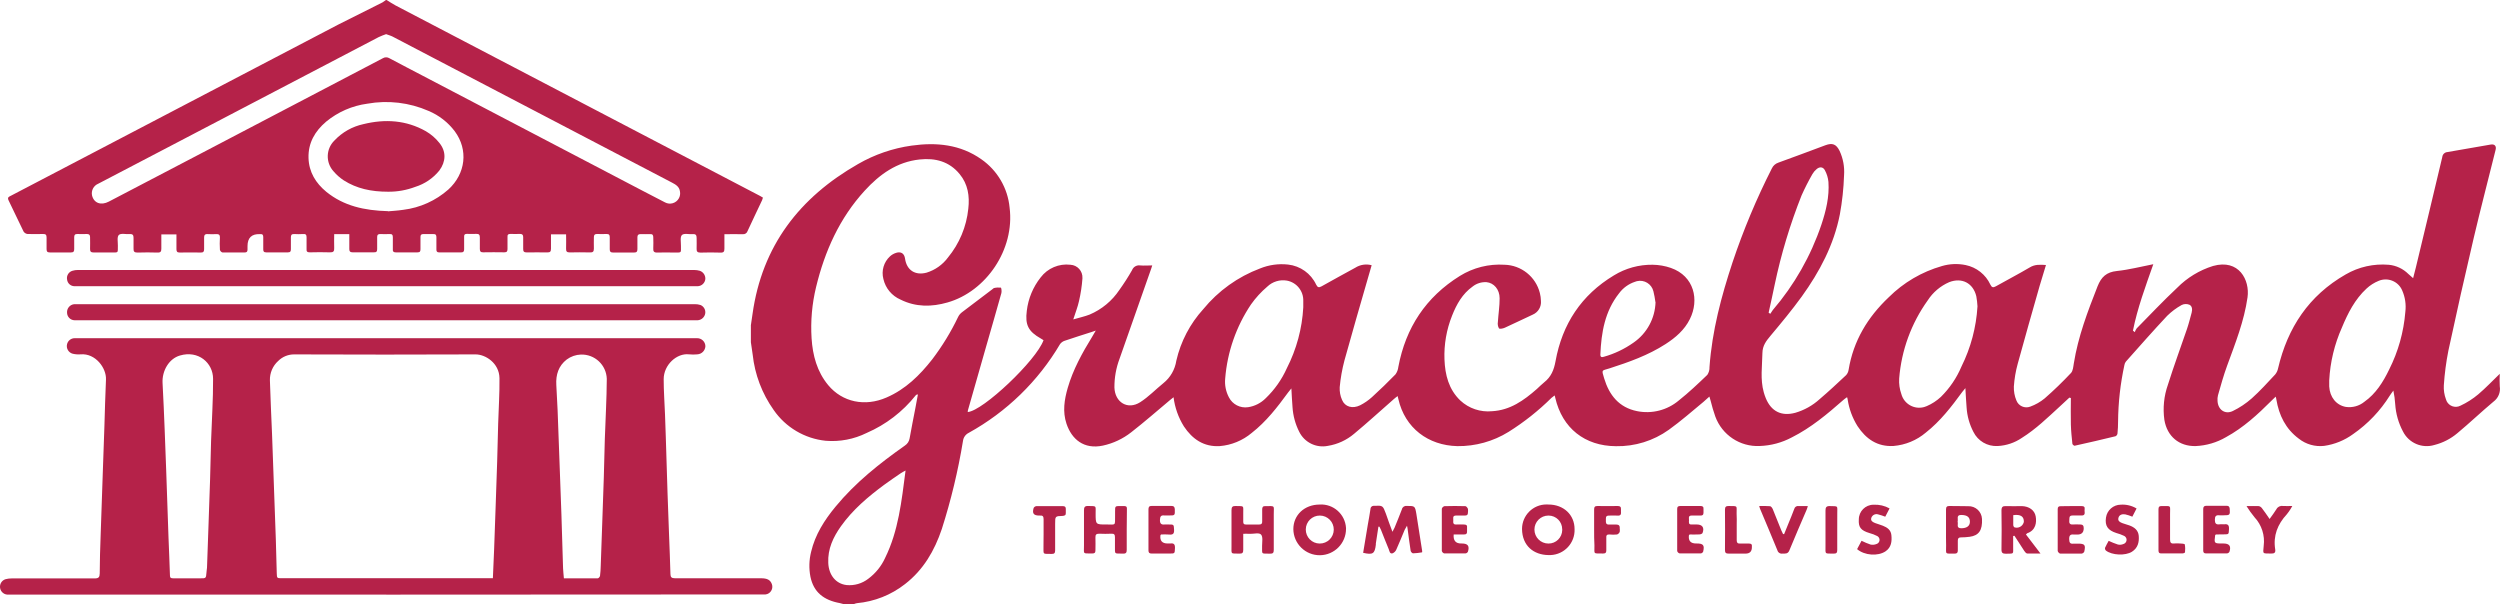 <?xml version="1.0" encoding="UTF-8"?>
<svg xmlns="http://www.w3.org/2000/svg" id="f8eb9eb2-a458-4b14-9d9c-bd4760e094a6" width="787.88" height="190.4" viewBox="0 0 787.88 190.4">
  <path d="m236.63,102.56c.18-1.2.36-2.41.53-3.61,3-21.44,14.8-36.71,33.25-47.25,5.2-3,10.94-4.98,16.89-5.81,7.8-1.09,15.33-.39,22,4.32,5.05,3.53,8.3,9.1,8.88,15.23,1.66,13.22-7.42,26.41-19.56,29.88-5,1.44-10,1.5-14.81-.9-2.74-1.18-4.75-3.59-5.41-6.5-.68-2.58.12-5.32,2.08-7.13.56-.51,1.23-.89,1.95-1.11,1.56-.49,2.58.24,2.8,1.85.52,3.62,3.19,5.36,6.78,4.4,2.7-.83,5.06-2.5,6.74-4.77,3.6-4.37,5.83-9.71,6.41-15.35.47-4-.11-7.78-2.72-10.94-3.27-4-7.7-5.14-12.61-4.61-7.17.76-12.63,4.7-17.32,9.83-7.93,8.67-12.58,19.05-15.32,30.37-1.28,5.28-1.76,10.73-1.42,16.16.35,5.38,1.7,10.49,5.24,14.76,4.48,5.38,11.59,6.86,18.39,3.89,6-2.6,10.45-7,14.38-12,3.17-4.17,5.91-8.65,8.17-13.38.28-.57.68-1.06,1.18-1.45,3.2-2.46,6.43-4.87,9.65-7.31.16-.12.31-.32.48-.35.7-.17,1.42-.21,2.14-.13.19,0,.33,1.17.19,1.71-1.55,5.57-3.17,11.12-4.76,16.68-1.93,6.74-3.86,13.49-5.78,20.24-.04.19-.06.39-.08.58,4.81-.34,21.65-16.28,23.9-22.65-.27-.17-.56-.36-.86-.53-3.91-2.21-5-4.26-4.41-8.74.45-3.84,1.96-7.47,4.36-10.5,2.2-2.91,5.77-4.43,9.39-4,2.21.12,3.9,2.01,3.78,4.21v.1c-.17,2.41-.54,4.81-1.09,7.17-.39,1.81-1.1,3.56-1.8,5.75,1.92-.56,3.58-.92,5.14-1.52,3.82-1.62,7.09-4.32,9.39-7.77,1.44-2.01,2.78-4.09,4-6.24.39-1.02,1.43-1.64,2.51-1.49,1.22.12,2.46,0,3.85,0-.08.26-.18.65-.32,1-3.33,9.49-6.69,19-10,28.46-1.08,2.88-1.62,5.93-1.6,9,.15,4.7,4.18,7.18,8.14,4.64,2.64-1.69,4.83-4,7.3-6,2.2-1.76,3.65-4.29,4.07-7.08,1.39-6.05,4.32-11.64,8.49-16.23,4.74-5.78,10.92-10.21,17.92-12.84,2.79-1.13,5.81-1.55,8.8-1.22,3.86.42,7.22,2.82,8.86,6.33.46.9.84,1,1.71.53,3.52-2,7.07-3.9,10.6-5.85,1.54-.99,3.42-1.28,5.18-.8-.4,1.38-.8,2.75-1.19,4.11-2.48,8.63-5,17.23-7.38,25.88-.73,2.77-1.24,5.6-1.5,8.46-.07,1.37.18,2.74.74,4,.9,2.19,3.29,2.88,5.7,1.69,1.35-.69,2.6-1.55,3.73-2.57,2.54-2.31,5-4.7,7.41-7.17.5-.69.81-1.51.9-2.36,2.33-12.36,8.67-22,19.4-28.67,4.21-2.61,9.12-3.84,14.06-3.52,5.29.13,9.85,3.78,11.14,8.91.21.81.32,1.64.34,2.48.17,1.85-.87,3.6-2.58,4.33-2.94,1.35-5.84,2.79-8.79,4.12-.57.26-1.6.48-1.86.2-.34-.61-.46-1.31-.34-2,.16-2.49.56-5,.55-7.47,0-2.8-1.82-4.87-4.14-5.08-1.57-.09-3.12.39-4.36,1.37-3.23,2.3-5.07,5.6-6.48,9.17-1.76,4.39-2.58,9.1-2.4,13.82.19,4.85,1.32,9.42,5,12.94,2.7,2.51,6.34,3.73,10,3.37,5.71-.31,10-3.4,14.11-7,.78-.69,1.49-1.46,2.31-2.1,2.17-1.71,3.08-3.88,3.58-6.66,2.11-11.68,8.13-20.87,18.41-27.05,3.67-2.25,7.9-3.41,12.2-3.35,1.95.03,3.89.36,5.73,1,7.4,2.58,9,10.12,6,16.12-1.7,3.45-4.53,5.86-7.69,7.9-5.46,3.52-11.52,5.67-17.65,7.64-2.48.79-2.54.27-1.68,3.14,1.6,5.3,4.68,9.19,10.38,10.34,4.66.94,9.5-.29,13.14-3.36,3.16-2.5,6.1-5.3,9-8.08.48-.72.72-1.57.68-2.43.8-11.39,3.72-22.31,7.28-33.08,3.4-10.14,7.53-20.01,12.37-29.54.4-.87,1.15-1.53,2.06-1.83,5-1.79,9.88-3.65,14.82-5.48,2.21-.82,3.42-.35,4.47,1.78,1.12,2.4,1.6,5.05,1.41,7.69-.14,4.14-.58,8.27-1.33,12.34-1.88,9.58-6.37,18.05-12,25.87-3.1,4.27-6.47,8.34-9.86,12.38-1.36,1.63-2.5,3.09-2.54,5.41-.07,4.14-.72,8.28.42,12.37.18.65.4,1.29.66,1.92,1.72,4.15,4.94,5.72,9.27,4.56,2.85-.83,5.48-2.3,7.68-4.3,2.86-2.43,5.61-5,8.35-7.57.42-.47.69-1.05.78-1.67,1.5-9.13,6-16.58,12.64-22.86,4.67-4.65,10.44-8.04,16.78-9.85,2.42-.71,4.99-.82,7.46-.31,3.43.7,6.33,2.99,7.8,6.17.45.92.86,1,1.72.53,3.55-2,7.18-3.88,10.68-5.95,1.62-1,3.24-.89,5.12-.77-.68,2.26-1.35,4.42-2,6.6-2.32,8.17-4.67,16.32-6.9,24.52-.65,2.34-1.05,4.75-1.22,7.17-.05,1.51.22,3.01.8,4.4.66,1.74,2.61,2.61,4.35,1.95.01,0,.02,0,.03-.01,1.64-.6,3.17-1.47,4.52-2.58,2.89-2.52,5.65-5.2,8.29-8,.65-.67.73-2,.9-3,1.35-8.46,4.36-16.38,7.48-24.31,1.19-3,2.83-4.51,6.11-4.85,3.78-.39,7.51-1.37,11.47-2.14-2.46,7-5,13.82-6.42,20.94l.59.47c.13-.42.33-.82.59-1.18,4.23-4.3,8.38-8.69,12.78-12.82,3.14-3.17,7.01-5.52,11.27-6.85,8.18-2.31,11.66,4.44,10.88,9.9-1.07,7.5-3.85,14.45-6.42,21.5-1.12,3.06-2,6.22-2.89,9.35-.15.58-.19,1.18-.14,1.78.13,2.74,2.33,4.36,4.79,3.19,2.17-1.05,4.19-2.4,6-4,2.62-2.33,5-5,7.38-7.53.45-.55.76-1.2.9-1.89,3-12.87,9.73-23,21.31-29.63,4.11-2.39,8.85-3.45,13.59-3.05,2.33.22,4.51,1.25,6.17,2.9.43.4.87.77,1.5,1.32.33-1.28.62-2.34.87-3.4,2.78-11.59,5.58-23.17,8.32-34.77.08-.84.76-1.51,1.61-1.57,4.55-.77,9.1-1.59,13.65-2.37,1.23-.21,1.85.46,1.55,1.65-2.29,9.25-4.71,18.47-6.89,27.74-2.78,11.83-5.45,23.69-8,35.58-.71,3.6-1.19,7.23-1.43,10.89-.09,1.51.14,3.02.67,4.43.46,1.71,2.22,2.72,3.92,2.26.23-.06.45-.15.66-.26,2.02-.94,3.9-2.15,5.61-3.58,2.35-2,4.46-4.23,6.77-6.46-.07,1.31-.07,2.62,0,3.93.31,1.87-.47,3.75-2,4.86-3.85,3.23-7.5,6.71-11.37,9.93-2.09,1.76-4.55,3.03-7.2,3.7-3.91,1.2-8.11-.6-9.94-4.26-1.41-2.65-2.24-5.57-2.44-8.56-.09-1.45-.28-2.89-.58-4.31-.37.52-.77,1-1.11,1.55-2.99,4.8-6.93,8.94-11.58,12.16-2.69,1.96-5.82,3.24-9.11,3.71-2.86.33-5.74-.48-8-2.27-4.15-3.08-6.25-7.36-7.08-12.36,0-.22-.1-.43-.21-.89-.53.51-.92.88-1.3,1.26-4.36,4.36-8.89,8.53-14.36,11.51-2.91,1.7-6.19,2.66-9.56,2.81-5.24.12-9-3.08-9.86-8.25-.52-3.73-.14-7.54,1.12-11.09,1.85-5.89,4-11.69,6-17.55.58-1.69,1-3.43,1.48-5.17.23-.92.22-2-.68-2.47-.79-.33-1.68-.31-2.45.06-1.68.93-3.22,2.08-4.59,3.42-4.43,4.73-8.7,9.59-13,14.42-.25.31-.41.67-.47,1.06-1.27,5.85-1.95,11.82-2,17.81,0,1.28-.06,2.55-.19,3.82-.05.36-.28.67-.6.84-4.29,1.05-8.59,2.05-12.92,3-.18,0-.67-.37-.69-.61-.21-2-.43-4.05-.48-6.08-.08-2.78,0-5.57,0-8.35l-.47-.13-3,2.78c-3.83,3.51-7.55,7.15-12,9.93-2.26,1.54-4.9,2.42-7.63,2.55-3.21.17-6.21-1.59-7.62-4.47-1.24-2.38-1.97-4.99-2.14-7.67-.17-1.92-.24-3.86-.38-6.11-.44.56-.71.88-1,1.22-3.4,4.65-6.91,9.21-11.49,12.81-2.86,2.42-6.41,3.88-10.14,4.2-5.06.3-8.69-2.18-11.37-6.26-1.59-2.55-2.65-5.4-3.1-8.37,0-.19-.09-.37-.19-.75-.46.34-.84.59-1.18.89-5.06,4.44-10.19,8.76-16.26,11.8-3.11,1.66-6.57,2.58-10.09,2.7-6.2.3-11.87-3.47-14-9.3-.58-1.64-1.07-3.31-1.48-5l-.38-1.28c-.72.64-1.29,1.19-1.89,1.69-3.62,3-7.13,6.07-10.91,8.79-4.85,3.47-10.7,5.28-16.66,5.16-9.8-.05-16.9-5.68-19.11-15.23,0-.19-.1-.37-.21-.77-.39.32-.7.53-1,.78-4.09,4.05-8.62,7.64-13.5,10.7-4.85,3.01-10.46,4.57-16.17,4.5-9.15-.22-16.5-5.68-18.58-14.86-.05-.23-.11-.46-.22-.91-.5.38-.9.65-1.26,1-4.15,3.63-8.22,7.36-12.46,10.88-2.36,2-5.23,3.32-8.29,3.81-3.66.73-7.35-1.09-9-4.43-1.23-2.42-1.95-5.08-2.12-7.79-.16-1.86-.23-3.73-.36-5.89-.43.54-.73.88-1,1.24-3.4,4.66-6.91,9.21-11.51,12.8-2.85,2.39-6.37,3.84-10.07,4.14-5,.29-8.61-2.18-11.29-6.21-1.74-2.79-2.85-5.93-3.26-9.19l-1.08.86c-4.08,3.41-8.07,6.92-12.26,10.18-2.62,2.06-5.67,3.5-8.93,4.2-6,1.27-9.83-2-11.47-6.89-1.28-3.81-.68-7.58.39-11.3,1.67-5.77,4.56-11,7.67-16.06.34-.57.67-1.14,1.17-2l-1.27.44c-2.8.9-5.61,1.77-8.4,2.73-.62.17-1.17.55-1.57,1.06-6.92,11.74-16.87,21.41-28.8,28-.99.49-1.67,1.44-1.81,2.54-1.54,9.4-3.77,18.68-6.67,27.76-2.31,6.85-5.8,12.88-11.62,17.38-4.37,3.42-9.63,5.5-15.15,6-.34.06-.68.17-1,.31h-3.12c-.41-.11-.82-.25-1.24-.33-5.08-.92-8.29-3.43-9.29-8.35-.5-2.59-.42-5.25.22-7.81,1.28-5.43,4.2-10,7.68-14.21,6.25-7.6,13.89-13.65,21.88-19.28.8-.52,1.34-1.35,1.49-2.29.56-3.18,1.2-6.34,1.81-9.51.27-1.44.53-2.88.8-4.32-.26-.01-.52.09-.69.29-4.1,5.16-9.41,9.23-15.46,11.85-4,1.98-8.46,2.84-12.91,2.47-6.62-.68-12.62-4.23-16.4-9.71-3.67-5.17-5.95-11.19-6.62-17.49-.17-1.29-.37-2.57-.56-3.85v-5.3h0Zm386.58-6c-.06-1.07-.18-2.14-.37-3.19-1-4.16-4.55-6-8.54-4.45-2.77,1.2-5.13,3.2-6.77,5.74-5.19,7.24-8.3,15.75-9,24.63-.1,1.67.13,3.34.69,4.91.85,3.11,4.05,4.94,7.16,4.09.29-.08.57-.18.84-.3,1.64-.7,3.15-1.69,4.46-2.91,2.77-2.73,4.97-5.98,6.48-9.56,2.94-5.92,4.66-12.38,5.05-18.98v.02h0Zm-212.48.31v-2c.11-3.12-2.07-5.85-5.14-6.43-2.25-.39-4.55.31-6.2,1.89-1.94,1.65-3.67,3.54-5.14,5.62-4.67,6.96-7.47,15-8.13,23.35-.2,2.04.21,4.1,1.17,5.91,1.13,2.24,3.58,3.5,6.06,3.12,2.11-.32,4.05-1.32,5.55-2.83,2.8-2.69,5.06-5.9,6.65-9.45,3.05-5.97,4.82-12.51,5.18-19.2v.02h0Zm323.33,23v1.92c.17,3.34,2.21,5.91,5.23,6.45,2.09.3,4.2-.28,5.84-1.61,3.64-2.57,5.92-6.24,7.81-10.15,2.87-5.68,4.6-11.86,5.11-18.2.28-2.3-.06-4.64-1-6.76-1.22-2.88-4.55-4.22-7.43-3-1.4.57-2.69,1.39-3.8,2.42-3.66,3.38-5.87,7.73-7.75,12.26-2.35,5.26-3.71,10.91-4.01,16.67h0Zm-448.67,28.42c-.69.38-1.08.55-1.42.79-1.78,1.22-3.58,2.42-5.31,3.7-5.1,3.77-9.92,7.85-13.63,13.06-2.45,3.45-4.2,7.16-4,11.54.14,3.78,2.34,6.6,5.76,7,2.46.24,4.92-.48,6.87-2,2.29-1.71,4.11-3.96,5.29-6.56,4.2-8.51,5.18-17.84,6.44-27.53h0Zm272-49.74l.52.35c.24-.41.5-.8.79-1.18,6.78-7.9,11.98-17.03,15.31-26.89,1.46-4.37,2.55-8.84,2.23-13.49-.12-1.3-.51-2.56-1.13-3.7-.58-1.1-1.69-1.15-2.63-.31-.52.43-.96.96-1.3,1.55-1.25,2.18-2.39,4.42-3.41,6.71-3.62,9.11-6.46,18.52-8.47,28.12-.62,2.94-1.24,5.89-1.91,8.84h0Zm-35.68-3.36c-.15-1.14-.36-2.27-.63-3.38-.56-2.32-2.89-3.75-5.21-3.2-.21.05-.41.12-.61.2-2,.66-3.75,1.93-5,3.62-4.49,5.66-5.61,12.36-5.9,19.32,0,.83.43.9,1.09.69,3.35-.94,6.51-2.45,9.35-4.45,4.23-2.91,6.81-7.67,6.95-12.8h-.04Z" fill="#b52249"></path>
  <path d="m438.83,167.6c.33-.63.52-1,.67-1.3.78-1.92,1.58-3.84,2.31-5.78.14-.69.78-1.15,1.48-1.08,2.62,0,2.65,0,3.08,2.51.63,3.84,1.21,7.7,1.81,11.55.04.19.04.38,0,.57-.94.17-1.9.28-2.86.31-.26,0-.7-.48-.75-.79-.36-2.28-.64-4.57-.95-6.86,0-.23-.08-.45-.2-1.05-.27.42-.51.85-.73,1.29-.87,2.06-1.69,4.14-2.61,6.17-.22.55-.64.99-1.18,1.23-.94.28-1-.71-1.23-1.28-.85-2-1.63-4.07-2.45-6.11-.14-.35-.32-.68-.49-1h-.32l-.81,5.32v.36c-.34,2.87-.95,3.26-4,2.56.48-2.93,1-5.87,1.46-8.8.28-1.65.61-3.29.84-4.95-.03-.55.39-1.03.94-1.06h.2c2.75-.12,2.75-.14,3.73,2.48.62,1.83,1.27,3.61,2.06,5.7h0Z" fill="#b52249"></path>
  <path d="m415.89,159c4.34-.25,8.06,3.06,8.31,7.4v.2c.04,4.58-3.64,8.33-8.22,8.38s-8.33-3.64-8.38-8.22c0-4.46,3.51-7.74,8.28-7.75h.01Zm0,12.3c2.44.02,4.43-1.93,4.45-4.37s-1.93-4.43-4.37-4.45-4.43,1.93-4.45,4.37,1.93,4.43,4.37,4.45h0Z" fill="#b52249"></path>
  <path d="m487.99,159c4.8,0,8.24,3.25,8.24,7.75.17,4.35-3.21,8.01-7.56,8.18h-.72c-4.56-.07-8.22-2.88-8.28-8.22,0-4.26,3.44-7.73,7.71-7.73.2,0,.41,0,.61.02h0Zm4.34,7.78c0-2.37-1.92-4.3-4.3-4.3h-.04c-2.44,0-4.41,1.97-4.41,4.41s1.97,4.41,4.41,4.41h0c2.37.03,4.32-1.88,4.35-4.25v-.27h-.01Z" fill="#b52249"></path>
  <path d="m355.09,167.02v6.24c0,.84-.18,1.24-1.12,1.21-3-.09-2.54.4-2.59-2.51v-2.64c0-.88-.26-1.16-1.12-1.12-1.27.06-2.56.06-3.83,0-.88,0-1.23.24-1.2,1.15.06,1.36,0,2.72,0,4.08,0,.78-.27,1-1,1-3.16-.07-2.59.39-2.61-2.57v-11c0-1,.22-1.43,1.32-1.4,2.77.09,2.33-.22,2.35,2.39,0,3.45,0,3.47,3.45,3.44,2.94,0,2.66.53,2.68-2.67v-1.44c0-1.69,0-1.7,1.72-1.7,2.3,0,2-.08,2,2-.04,1.87-.05,3.7-.05,5.54h0Z" fill="#b52249"></path>
  <path d="m391.81,168.22v5.08c0,.9-.27,1.2-1.17,1.17-2.94-.09-2.51.41-2.53-2.55v-11.16c0-1,.33-1.32,1.31-1.29,2.85.07,2.35-.23,2.39,2.34v2.64c0,.61.22.86.84.85h4.2c.76,0,.95-.35.93-1v-3.72c0-.75.2-1.1,1-1.08,3.26,0,2.62-.29,2.65,2.54v11.28c0,.89-.26,1.2-1.16,1.17-3-.08-2.45.36-2.52-2.45,0-1.22.32-2.83-.31-3.55s-2.25-.22-3.44-.25c-.61-.04-1.33-.02-2.19-.02h0Z" fill="#b52249"></path>
  <path d="m638.48,168.44l4.58,6h-4.16c-.33,0-.71-.45-.93-.79-1.06-1.58-2.08-3.2-3.11-4.8l-.41.07v3.35c0,2.54.32,2.14-2.24,2.24-1.07,0-1.46-.24-1.44-1.39.07-4.07.07-8.14,0-12.22,0-1.15.38-1.45,1.44-1.4,1.68.07,3.36,0,5,0,2.29.07,4,1.31,4.34,3.22s.06,4.4-2.68,5.34c-.14.11-.27.24-.39.38Zm-4-6.08v3.15c.01.26.14.51.34.67,1.21.41,2.52-.24,2.93-1.45.03-.09.06-.18.07-.28.05-1.69-1.03-2.42-3.36-2.1h.02Z" fill="#b52249"></path>
  <path d="m613.29,166.94v-6.35c0-.85.29-1.14,1.11-1.12,2,.05,3.92,0,5.87.06,2.31-.09,4.25,1.7,4.36,4,.17,3.59-1,5.25-3.88,5.64-.91.12-1.82.19-2.74.19-.72,0-1,.27-1,1v3.12c0,.72-.27,1-1,1-3.28-.06-2.64.4-2.69-2.6-.05-1.66-.03-3.3-.03-4.94h0Zm3.65-2.54c.3.74-.57,2.08,1.15,2.08s2.75-.7,2.73-2.09-.82-2.07-2.71-2.1c-1.72-.02-.9,1.32-1.17,2.15v-.04h0Z" fill="#b52249"></path>
  <path d="m672.01,162.83c-.73-.31-1.48-.55-2.25-.73-.91-.14-1.85.07-2.13,1.09s.52,1.41,1.3,1.7,1.45.44,2.16.7c1.56.57,2.79,1.51,2.94,3.29.16,2-.28,3.82-2.14,5-2.08,1.31-6.3,1.13-8.22-.38-.22-.23-.32-.54-.27-.85.33-.77.77-1.48,1.15-2.2.94.45,1.92.83,2.91,1.16.58.13,1.19.08,1.73-.16.73-.21,1.16-.97.95-1.71-.12-.4-.41-.73-.8-.89-.75-.36-1.54-.65-2.35-.86-2.72-.87-3.67-2.26-3.29-4.87.33-2.31,2.3-4.04,4.64-4.07,1.75-.12,3.49.3,5,1.2-.46.86-.89,1.72-1.33,2.58h0Z" fill="#b52249"></path>
  <path d="m562.27,168.33l1.38-3.4c.61-1.52,1.26-3,1.82-4.56.15-.6.74-.99,1.35-.89h2.92c-.14.45-.21.78-.34,1.08-1.83,4.3-3.72,8.58-5.48,12.9-.47,1.15-1.26,1-2.12,1-.72.14-1.44-.29-1.64-1-1.79-4.4-3.65-8.77-5.49-13.15-.09-.21-.15-.44-.27-.83,1.14-.04,2.28-.03,3.42.05.33,0,.71.56.88.95.92,2.21,1.79,4.44,2.68,6.66.16.4.36.77.54,1.16l.35.03h0Z" fill="#b52249"></path>
  <path d="m585.27,173.06l1.4-2.63c.92.46,1.87.86,2.85,1.19.63.13,1.28.07,1.87-.18.72-.22,1.12-.99.89-1.7-.12-.37-.39-.68-.74-.84-.74-.38-1.52-.68-2.33-.89-2.85-.85-3.54-1.91-3.4-4.31,0-2.56,2.08-4.64,4.64-4.64h.05c1.74-.08,3.47.32,5,1.17l-1.36,2.61c-.73-.29-1.48-.54-2.24-.73-.89-.28-1.84.2-2.15,1.08-.32,1,.53,1.39,1.28,1.68s1.6.5,2.38.82c1.35.54,2.5,1.33,2.66,2.93.2,2,0,3.87-1.84,5.13-2.4,1.61-6.63,1.31-8.96-.69h0Z" fill="#b52249"></path>
  <path d="m652.86,159.49h3.12c.76,0,1.12.25,1,1-.04.28-.04.56,0,.84.12.94-.34,1.18-1.19,1.13s-1.76,0-2.64,0c-1.17,0-.93.82-1,1.5s0,1.39,1,1.33c.8-.06,1.6,0,2.4,0s1.15.32,1.14,1.18c0,1.33-.67,2-2,2-.36.03-.71.03-1.07,0-1.14-.16-1.53.27-1.51,1.44s.33,1.56,1.44,1.42c.44-.03.88-.03,1.32,0,2.14,0,2.47.38,2,2.5-.14.32-.43.56-.78.63h-6.83c-.27,0-.76-.55-.77-.85v-13.18c0-.69.31-.91.95-.9,1.19-.03,2.3-.04,3.42-.04h0Z" fill="#b52249"></path>
  <path d="m365.9,168.44c-.15.2-.19.23-.19.26-.21,1.72.55,2.58,2.27,2.58.28.02.56.02.84,0,1.17-.18,1.52.33,1.47,1.47-.08,1.69,0,1.7-1.72,1.7h-5.63c-.73,0-1-.27-1-1v-12.93c0-.76.25-1.09,1-1.07h6.23c.77,0,1,.27,1.07,1,.05,2,.08,2-1.81,2-.48.03-.96.03-1.44,0-1.11-.14-1.4.32-1.43,1.41s.38,1.58,1.51,1.43c.4-.03.8-.03,1.2,0,1.72,0,1.64,0,1.74,1.67.08,1.26-.39,1.63-1.57,1.5-.85-.05-1.69-.06-2.54-.02h0Z" fill="#b52249"></path>
  <path d="m458.13,168.44c-.17,1.89.61,2.84,2.33,2.84h.24c1.9,0,2.5.79,1.91,2.61-.16.29-.44.48-.77.52h-6.71c-.36-.12-.64-.41-.74-.78v-13.3c.12-.4.43-.7.83-.81,2.19-.07,4.38-.07,6.59,0,.29,0,.67.5.81.85.06.39.06.8,0,1.19,0,.66-.27.93-.93.91h-2.76c-1.32,0-.86.94-.93,1.61s0,1.29.94,1.22c.8-.06,1.6,0,2.4,0s1.1.28,1,1c-.03.36-.03.72,0,1.08.06.76-.24,1.09-1,1.06h-3.21Z" fill="#b52249"></path>
  <path d="m532.49,168.44c-.17.18-.21.21-.22.24-.23,1.73.52,2.6,2.25,2.6h.24c2,0,2.48.53,2,2.55-.13.3-.39.51-.71.58h-6.71c-.37-.1-.66-.38-.77-.75v-13.31c0-.71.37-.88,1-.88h6.35c.65,0,1,.23.94.91-.03.4-.03.8,0,1.2,0,.7-.3.91-.94.89h-2.76c-1.25,0-.83.92-.87,1.55s-.17,1.35.88,1.27h1.56c1.77,0,2.48,1,1.83,2.68-.1.24-.61.44-.94.45-1.14.07-2.23.02-3.13.02h0Z" fill="#b52249"></path>
  <path d="m698.33,168.44c-.17.18-.21.21-.22.24-.34,2.58-.33,2.6,2.24,2.6h.36c1.88,0,2.5.83,1.9,2.63-.16.28-.45.47-.78.5h-6.59c-.7,0-.89-.33-.89-.95v-13.06c0-.73.32-1,1-1h6.35c.64,0,.92.22,1,.9.13,2,.1,2.1-1.91,2.1-.44.03-.88.03-1.32,0-1.07-.12-1.45.26-1.45,1.39s.33,1.61,1.49,1.45c.47-.07,1,0,1.43,0,1.24-.19,1.6.34,1.53,1.54-.09,1.62,0,1.62-1.67,1.63l-2.47.03h0Z" fill="#b52249"></path>
  <path d="m707.99,159.5c1.51,0,2.71-.06,3.89,0,.41.1.76.35,1,.69.79,1,1.52,2.13,2.39,3.37.81-1.15,1.55-2.09,2.16-3.1.38-.73,1.19-1.13,2-1,1,.07,1.91,0,3,0-.24.43-.37.7-.54.94-.36.58-.75,1.13-1.18,1.66-2.92,3.15-4.37,6.76-3.67,11.11.16,1-.29,1.32-1.28,1.28-2.82-.09-2.58.33-2.35-2.43.43-3.28-.63-6.58-2.89-9-.92-1.12-1.76-2.3-2.53-3.52Z" fill="#b52249"></path>
  <path d="m502.39,166.98v-6.35c0-.79.18-1.18,1.06-1.16,2.12,0,4.24.06,6.35,0,1.37,0,1,.9,1.05,1.64s.09,1.47-1.05,1.38c-.91-.07-1.84,0-2.76,0-1.17,0-.91.87-.94,1.55s0,1.32,1,1.27h2.27c.75,0,1.16.32,1.09,1.12.06.39.06.8,0,1.19-.15.38-.46.68-.84.82-.79.09-1.6.09-2.39,0-.8-.06-1.07.31-1,1v4c0,.69-.2,1-1,1-3.34-.07-2.68.39-2.74-2.57-.1-1.61-.1-3.25-.1-4.89h0Z" fill="#b52249"></path>
  <path d="m328.89,168.49v-4.91c0-.85-.31-1.18-1.12-1.1h-.24c-1.78,0-2.29-.68-1.77-2.4.18-.32.5-.53.86-.57h8.38c.69,0,.93.32.89,1-.03.36-.03.72,0,1.08.06.74-.29.95-1,1-2.36.07-2.36.1-2.36,2.49v8.39c0,.84-.28,1.12-1.11,1.1-3-.08-2.51.37-2.56-2.51,0-1.26.03-2.41.03-3.57h0Z" fill="#b52249"></path>
  <path d="m547.33,165.44v4.8c0,.75.23,1.1,1,1.06h2.88c.68,0,1,.27.9.93v.24c0,1.33-.67,2-2,2h-5.28c-.86,0-1.21-.2-1.2-1.13.04-4.24.04-8.48,0-12.72,0-.92.34-1.16,1.2-1.15,3,.06,2.42-.24,2.47,2.38.09,1.2.03,2.4.03,3.59h0Z" fill="#b52249"></path>
  <path d="m680.25,167.03v-6.48c0-.75.21-1.09,1-1.07,3.25,0,2.61-.29,2.65,2.55v8c0,.91.25,1.35,1.23,1.25.64-.05,1.28-.05,1.92,0,.52,0,1.44.09,1.49.3.15.82.17,1.65.07,2.48,0,.14-.5.35-.77.35h-6.72c-.82,0-.87-.47-.87-1.09.01-2.06,0-4.18,0-6.29h0Z" fill="#b52249"></path>
  <path d="m579.01,167.12v6.23c0,.83-.25,1.14-1.1,1.12-3-.08-2.58.41-2.6-2.6v-11c0-1,.29-1.41,1.36-1.38,2.81.08,2.32-.21,2.35,2.38,0,1.73-.01,3.49-.01,5.25h0Z" fill="#b52249"></path>
  <path d="m121.84,0c.94.57,1.84,1.2,2.81,1.71,25.59,13.37,51.18,26.74,76.79,40.13l38.12,19.92c.28.14.55.32.88.52-.07.27-.15.53-.25.78-1.53,3.25-3.09,6.49-4.59,9.75-.2.66-.85,1.08-1.54,1-1.87-.05-3.74,0-5.76,0v4.53c0,.91-.2,1.3-1.2,1.27-2.11-.07-4.24-.07-6.35,0-1,0-1.25-.38-1.21-1.27.05-1.12,0-2.24,0-3.36,0-.85-.25-1.26-1.17-1.19-1.19.1-2.8-.35-3.45.27s-.3,2.23-.32,3.41c0,2.36.29,2.1-2.12,2.12-1.76,0-3.52-.07-5.28,0-1.09.05-1.4-.35-1.32-1.38s0-2.24,0-3.36c0-.74-.19-1.12-1-1.07-1,.05-2,0-3,0-.76,0-1,.31-1,1v3.72c0,.74-.2,1.09-1,1.08h-6.72c-.72,0-1-.24-1-1v-3.84c0-.71-.21-1-1-1-1,.04-2,.04-3,0-.74,0-1,.3-1,1,0,1.2-.05,2.4,0,3.6,0,1-.33,1.24-1.26,1.21-2.11-.05-4.24-.05-6.36,0-.91,0-1.17-.32-1.14-1.19.06-1.47,0-2.94,0-4.51h-4.76v4.53c0,.89-.26,1.19-1.16,1.17-2.16-.05-4.32,0-6.48,0-.84,0-1.15-.28-1.12-1.11v-3.72c0-.7-.28-1-1-1-1,.04-2,.04-3,0-.77,0-1,.31-.94,1v3.72c0,.75-.19,1.09-1,1.08-2.24-.04-4.48-.04-6.72,0-.8,0-1-.33-1-1.08v-3.59c0-.79-.23-1.19-1.1-1.14s-2,0-3,0c-.62,0-.86.23-.85.84v4c0,.72-.24,1-1,1h-6.84c-.68,0-.92-.28-.9-.94v-3.84c0-.67-.18-1.05-1-1h-3.12c-.69,0-.91.29-.9.93v3.84c0,.69-.17,1-.94,1h-6.84c-.77,0-1-.35-.93-1v-3.72c0-.76-.2-1.1-1-1.06-1,.05-2,.05-3,0-.69,0-.94.29-.94.92v3.84c0,.79-.3,1.05-1.06,1h-6.72c-.74,0-1-.29-1-1v-4.72h-4.76c0,1.45-.07,2.91,0,4.36.06,1.05-.28,1.41-1.35,1.37-2.12-.08-4.24-.05-6.36,0-.77,0-1.08-.27-1-1.05v-3.72c0-.76-.28-1.08-1.06-1-.96.06-1.92.06-2.88,0-.82,0-1,.32-1,1.06v3.72c0,.69-.18,1-.94,1h-6.84c-.77,0-.95-.36-.93-1v-3.83c0-.65-.23-1-.91-.92h-.12c-2.62-.11-3.93,1.15-3.93,3.77v1.08c0,.66-.23.94-.91.93h-7c-.39-.13-.69-.44-.79-.84-.09-1.31-.07-2.63,0-3.95,0-.74-.26-1-1-1-.96.05-1.92.05-2.88,0-.88-.05-1.11.36-1.1,1.14v3.6c0,.76-.23,1.08-1,1.07-2.24-.04-4.48-.04-6.72,0-.83,0-1-.36-1-1.09v-4.62h-4.76v4.44c0,.9-.18,1.31-1.19,1.28-2.11-.07-4.24-.07-6.35,0-1,0-1.26-.36-1.22-1.27v-3.35c0-.84-.23-1.27-1.16-1.2-1.19.1-2.8-.35-3.46.26s-.29,2.23-.32,3.41c-.05,2.37.29,2.11-2.11,2.12h-5.52c-.82,0-1.16-.26-1.13-1.1.05-1.24,0-2.48,0-3.72,0-.69-.26-1-1-1-1,.04-2,.04-3,0-.75,0-1,.29-1,1v3.72c0,.73-.17,1.1-1,1.09h-6.71c-.83,0-1-.35-1-1.09v-3.6c0-.81-.23-1.15-1.09-1.12-1.64,0-3.29.07-4.92,0-.51-.07-.96-.35-1.24-.78-1.62-3.26-3.12-6.57-4.73-9.83-.48-1,.19-1.16.78-1.47l24.11-12.6L106.58,7.76l13.96-7c.37-.22.72-.46,1.06-.73L121.84,0h0Zm-.15,10.76c-.8.27-1.59.58-2.36.94-23.87,12.47-47.73,24.95-71.58,37.43-5.6,2.92-11.2,5.84-16.79,8.77-1.46.6-2.28,2.16-1.95,3.71.6,2.41,2.81,3.22,5.3,1.92l30.81-16.1c18.51-9.68,37.02-19.37,55.52-29.07.64-.4,1.46-.4,2.1,0,3.52,1.89,7.07,3.71,10.61,5.57l69,36.1c2.4,1.26,4.82,2.5,7.23,3.75,1.57.85,3.53.27,4.38-1.3.36-.66.47-1.42.33-2.16-.2-1.5-1.34-2.16-2.54-2.79l-54.81-28.64c-10.93-5.72-21.86-11.44-32.81-17.15-.69-.41-1.56-.67-2.44-.98Zm.58,55.84c1.21-.11,3-.2,4.85-.48,5.27-.65,10.21-2.88,14.19-6.4,5.47-5,6.34-12.5,2-18.36-2.13-2.82-4.98-5.03-8.24-6.4-6.07-2.65-12.79-3.45-19.31-2.28-4.78.64-9.28,2.61-13,5.68-3.52,3-5.67,6.7-5.53,11.44.13,4.45,2.29,7.92,5.63,10.67,5.48,4.43,11.94,5.88,19.41,6.08v.05h0Z" fill="#b52249"></path>
  <path d="m121.72,187.4H2.34c-1.37-.08-2.42-1.26-2.34-2.63.06-1.06.78-1.96,1.8-2.25.62-.16,1.25-.23,1.89-.23h26.16c1.25,0,1.56-.42,1.58-1.57,0-3.92.15-7.83.28-11.74.22-6.99.46-13.99.72-21,.15-4.59.32-9.18.48-13.77.16-4.87.26-9.74.49-14.6.17-3.6-3.3-8.34-8-7.94-.83.07-1.67,0-2.48-.19-1.33-.35-2.13-1.71-1.78-3.04.28-1.1,1.27-1.86,2.4-1.86h196.1c1.43-.04,2.62,1.07,2.67,2.5-.05,1.38-1.13,2.5-2.51,2.59-.88.09-1.76.09-2.64,0-3.86-.45-8,3.3-8,7.83,0,3.7.28,7.41.42,11.12.09,2.39.18,4.79.25,7.18.19,5.91.36,11.82.55,17.73.14,4.31.32,8.61.47,12.92.16,4.15.33,8.3.44,12.45,0,1,.38,1.34,1.42,1.34h27.12c2,0,2.94.54,3.42,1.83.47,1.26-.18,2.67-1.44,3.14-.18.07-.37.11-.56.13h-1.68l-117.85.06h0Zm33.61-5.14c.14-3.11.28-6.09.39-9.07.17-4.51.32-9,.48-13.53.17-4.7.34-9.41.48-14.12.13-4,.2-8.07.32-12.1.14-4.75.47-9.5.41-14.25s-4.42-7.52-7.56-7.5c-19,.1-38.07.06-57.11,0-1.9-.02-3.73.73-5.07,2.07-1.72,1.55-2.67,3.78-2.61,6.1.16,5.62.45,11.25.67,16.87.17,4.43.32,8.86.48,13.28.24,6.71.5,13.41.72,20.11.12,3.52.19,7,.29,10.55.05,1.56.06,1.56,1.62,1.56h66.49v.03h0Zm22.38,0h10.68c.25,0,.67-.48.71-.78.13-1.03.2-2.06.22-3.1.17-4.54.32-9.09.48-13.64.17-4.75.34-9.5.49-14.25.12-4,.19-8.07.32-12.1.21-6.34.59-12.69.62-19-.14-4.37-3.79-7.79-8.16-7.65-1.61.05-3.17.6-4.47,1.56-2.58,2-3.46,4.78-3.28,8,.15,2.67.3,5.34.41,8,.18,4.35.33,8.7.48,13.05.25,6.58.49,13.16.72,19.75.19,5.66.34,11.33.52,17,.04.93.16,1.96.26,3.16Zm-118.39,0h3.84c1.77,0,1.76,0,1.91-1.81,0-.52.15-1,.17-1.55.17-4.55.33-9.09.48-13.64.17-4.75.34-9.5.49-14.25.12-4,.18-8,.31-12,.21-6.54.67-13.09.63-19.63,0-5-4.62-9.06-10.44-7.34-3.47,1-5.69,4.83-5.48,8.68.27,4.86.46,9.73.66,14.59.18,4.27.33,8.54.48,12.81.25,7.06.48,14.12.73,21.18.15,4,.34,8.06.46,12.09,0,.72.34.87,1,.86,1.56,0,3.16,0,4.76,0h0Z" fill="#b52249"></path>
  <path d="m121.85,95.86h97.06c.63-.02,1.27.07,1.87.27,1.03.44,1.64,1.51,1.48,2.62-.18,1.19-1.17,2.1-2.37,2.18H23.48c-1.3-.04-2.33-1.09-2.35-2.39-.09-1.34.88-2.51,2.21-2.67.44-.03.88-.03,1.32,0h97.19,0Z" fill="#b52249"></path>
  <path d="m121.63,90.2H23.49c-1.21,0-2.23-.91-2.35-2.11-.24-1.24.53-2.45,1.75-2.77.54-.16,1.09-.24,1.65-.23h194.24c.6,0,1.2.08,1.77.25,1.09.38,1.8,1.44,1.74,2.59-.12,1.25-1.14,2.21-2.39,2.27h-98.27,0Z" fill="#b52249"></path>
  <path d="m122.31,60.42c-5.38,0-9.9-1-13.94-3.56-1.2-.78-2.29-1.74-3.22-2.83-2.57-2.78-2.46-7.1.25-9.75,2.45-2.61,5.64-4.41,9.14-5.16,6.83-1.68,13.49-1.27,19.7,2.25,1.65.97,3.1,2.23,4.28,3.73,2.16,2.7,2,5.85-.05,8.63-1.97,2.44-4.62,4.24-7.62,5.17-2.73,1.03-5.62,1.55-8.54,1.52h0Z" fill="#b52249"></path>
</svg>
